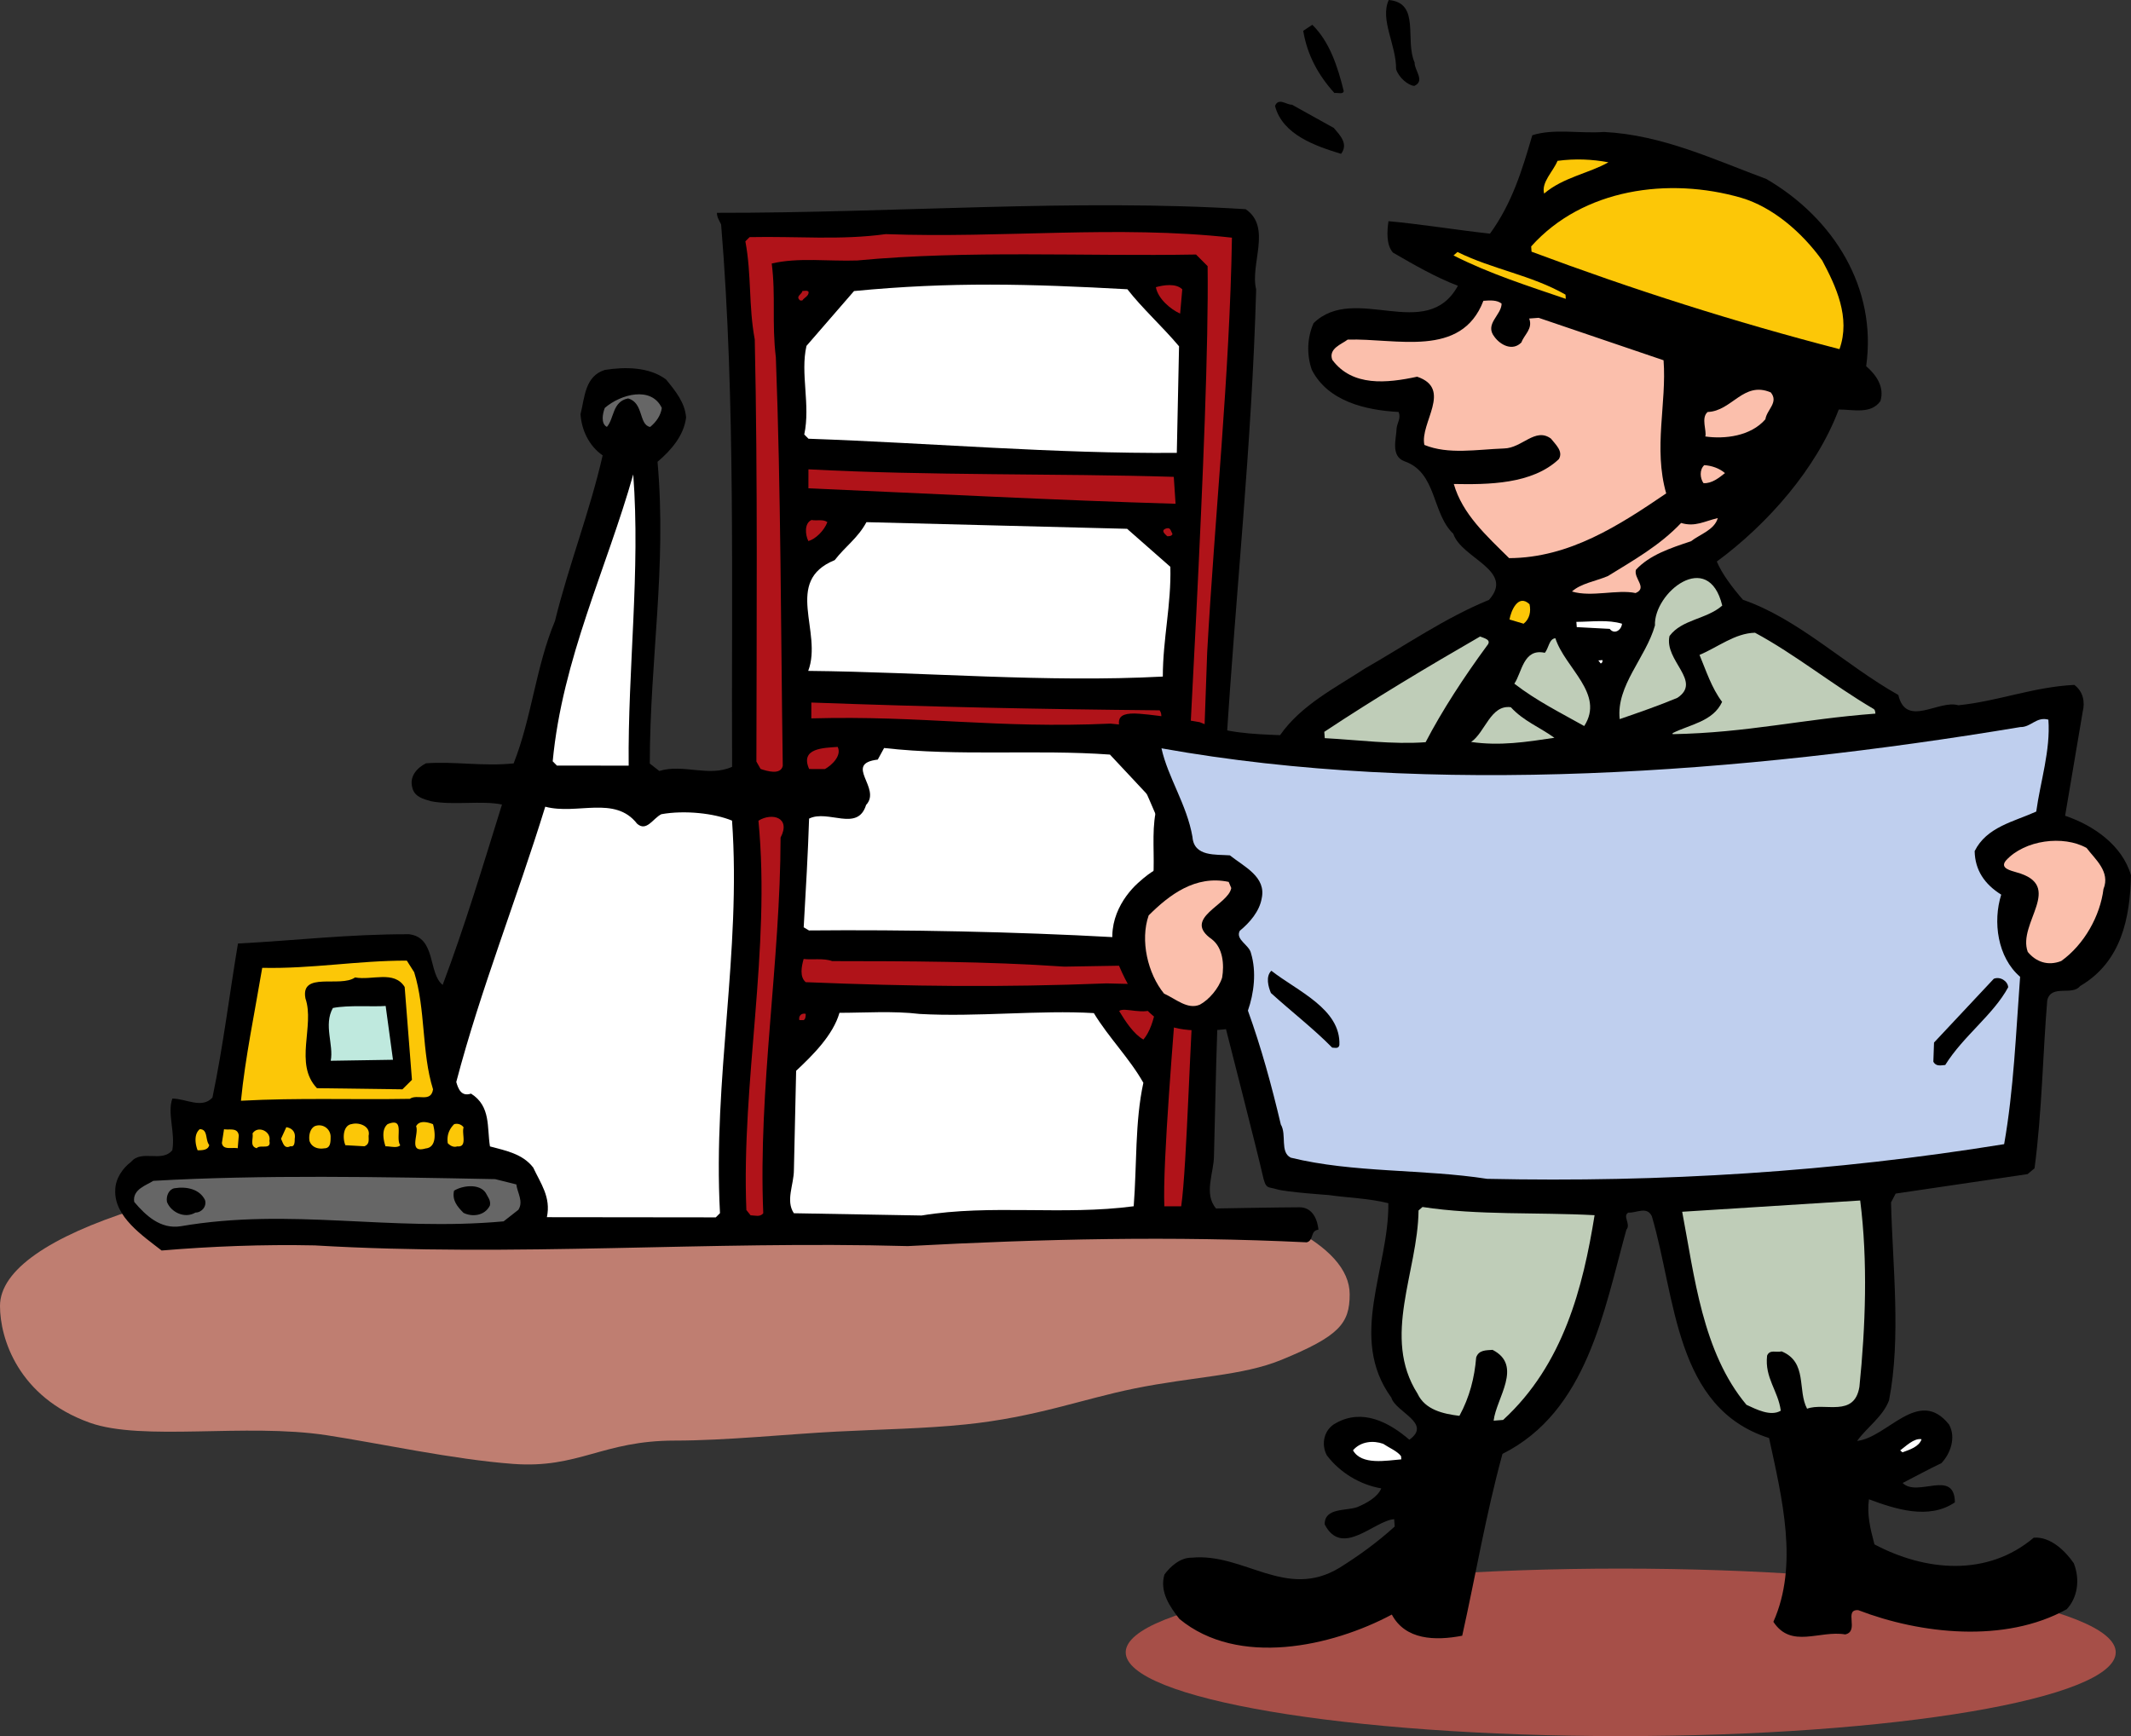<svg xmlns="http://www.w3.org/2000/svg" width="395.73" height="322.461"><rect width="100%" height="100%" fill="#333333" stroke="none"/><defs><clipPath id="a"><path d="M209 291h184v31.46H209Zm0 0"/></clipPath><clipPath id="b"><path d="M206 24h189.73v283H206Zm0 0"/></clipPath></defs><path fill="#bf7e71" d="M239.512 227.902H27.969l-2.922-3.25C9.309 229.664 0 235.855 0 242.56c0 6.093 3.43 16.933 16.637 21.68 9.824 3.527 28.949.038 44 2.331 9.617 1.465 23.511 4.508 34.668 5.332 12.172.899 16.566-4.332 30-4.332 9.457 0 21.125-1.21 30-1.668 8.3-.425 16.382-.547 24-1.332 13.062-1.343 21.61-4.691 31.332-6.668 11.02-2.234 20.062-2.343 27.336-5.332 10.718-4.406 12.664-6.726 12.664-12.168 0-4.617-3.938-8.824-11.125-12.5"/><path d="m225.852 197.605-.414 17.051c0 3.137-1.965 7.055.382 9.801 0 0 12.153-.219 15.485-.219 3.332 0 3.523 4.16 3.523 4.16-1.57.196-.789 1.957-2.16 2.348-24.89-1.203-48.996-.644-74.086.7-37.043-1.024-72.914 2.07-110.148-.13-9.602-.203-19.207.176-28.422.95-3.524-2.75-8.813-6.282-8.61-11.18.004-2.156 1.38-4.117 2.946-5.29 1.965-2.35 5.683.2 7.648-2.148.59-3.332-.973-6.859.012-9.601 2.547 0 5.484 1.965 7.445-.192 1.973-9.402 3.16-19.203 4.738-28.609 10.977-.574 20.387-1.738 31.754-1.726 5.094.593 3.52 7.257 6.258 9.414 4.129-10.97 7.477-22.137 11.016-33.5-3.723-.79-9.016.183-13.13-.606-1.37-.39-3.136-.785-3.526-2.55-.586-2.157.984-3.723 2.554-4.505 5.293-.386 10.582.602 16.266.02 3.344-8.426 4.137-18.027 7.676-26.45 2.558-10.386 6.492-20.378 8.855-30.761-2.547-1.77-3.914-4.71-4.11-7.648.79-3.137.794-7.055 4.52-8.227 3.723-.586 8.23-.578 11.363 1.777 1.762 2.157 3.524 4.317 3.72 7.059-.4 3.332-2.755 6.074-5.302 8.227 1.739 19.601-1.418 36.648-1.437 56.05l1.762 1.375c4.507-1.367 9.21 1.188 13.523-.77-.156-32.534.668-68.007-2.039-100.741-.39-.786-.781-1.371-.781-2.157 33.515.04 66.445-2.668 98.191-.672 4.899 3.34.774 10.196 1.946 14.899-.82 29.398-3.79 56.05-5.586 85.25l-1.832 58.601"/><path fill="#fff" d="M209.36 53.727c2.738 3.53 6.456 6.867 9.59 10.593l-.415 19.797c-22.933.168-45.273-1.816-68.398-2.629l-.785-.785c1.183-5.484-.77-11.367.414-16.46l8.828-10.184c18.035-1.743 32.539-1.332 50.765-.332"/><path fill="#b01319" d="m219.55 53.738-.398 4.508c-1.761-.785-4.113-2.75-4.504-4.906 1.375-.39 3.727-.778 4.903.398m-69.383.508c-.004.785-.785.98-1.18 1.566h-.39c-.98-.785.394-1.175.394-1.761.39 0 .98-.196 1.176.195"/><path fill="#666" d="M122.898 75.773c-.195 1.372-.984 2.547-2.16 3.528-2.152-.395-1.172-4.512-4.11-5.297-2.94.586-2.55 3.719-3.925 5.285-1.176-.59-.781-2.547-.387-3.527 2.942-2.543 8.63-4.106 10.582.011"/><path fill="#b01319" d="m217.973 88.57.332 5c-22.668-.668-44.86-1.863-68.18-2.87l.004-3.528c22.54 1.203 46.176.73 67.844 1.398"/><path fill="#fff" d="M117.594 88.117c1.351 17.836-1.024 36.254-.848 54.094l-13.328-.016-.781-.789c1.785-19.008 10.035-35.851 14.957-53.289"/><path fill="#b01319" d="M153.645 96.977c-.59 1.566-2.16 3.132-3.532 3.523-.586-1.176-.777-3.332.594-3.918.98.195 2.156-.195 2.938.395"/><path fill="#fff" d="M217.336 105.281c.187 7.059-1.39 13.328-1.399 20.383-21.753 1.152-43.902-.836-65.851-1.055 2.754-7.25-4.684-16.668 4.922-20.574 1.965-2.547 4.316-4.11 5.89-7.05l48.407 1.234 8.03 7.062"/><path fill="#b01319" d="M217.734 99.207c-.199.39-.59.39-.98.39-.395-.394-1.176-.98-.39-1.37.98-.391.98.195 1.37.98m-2.39 32.727c.586.785.191 1.765.191 2.55l-.59.782-8.722-.864c-21.368.957-34.786-1.539-55.559-.972l.004-2.942c22.535.813 41.352 1.223 64.676 1.446m-59.785 6.793c.78 1.57-.985 3.332-2.36 4.113l-2.937-.004c-1.758-3.922 2.746-3.918 5.297-4.11"/><path fill="#fff" d="m206.121 140.156 8.809 9.418c-2.164 7.25 1.941 17.055-4.926 22.336.39 2.356-2.156 1.371-3.332 2.152-18.031-1-38.61-1.414-56.445-1.242l-.98-.586c.401-6.859.8-13.914 1.003-20.187 3.531-1.762 9.012 2.558 10.586-2.535 2.945-3.133-4.3-7.649 2.168-8.426l1.176-2.152c13.914 1.582 28.222.226 41.941 1.222m7.449.598-.004 1.176c-.586.195-.78-.395-1.172-.785l.391-.98c0 .589.98 0 .785.589m-95.27 12.234c1.763 1.57 2.942-.972 4.513-1.758 4.312-.777 9.8-.183 13.128 1.192 1.739 24.504-3.582 47.82-2.238 72.906l-.785.785-31.36-.035c.79-3.723-1.167-6.273-2.538-9.215-1.957-2.55-5.09-3.144-8.032-3.93-.582-3.53.207-7.449-3.515-9.804-1.766.586-2.352-.785-2.743-2.16 4.528-17.242 11.211-33.895 16.524-51.133 5.879 1.574 12.937-2.14 17.047 3.152"/><path fill="#b01319" d="M144.953 155.57c-.023 22.93-4.168 46.64-3.215 69.77-.59.781-1.57.39-2.351.387l-.785-.98c-.954-23.911 4.562-48.208 2.242-72.317 2.547-1.567 6.074-.582 4.11 3.14m62.878 32.215c1.172 1.961 2.738 4.317 4.5 5.297 1.164-1.34 1.922-3.61 2.328-5.93-2.074 1.59-5.863-.195-6.828.633m6.891-7.633c-1.176-1.566-4.5-.5-6.293-.793l-10.782.18c-14.503-.996-29.398-1.012-43.117-1.027-1.566-.59-3.918-.2-5.293-.399-.39 1.371-.785 3.332.39 4.313 19.794.804 36.243.988 55.845.226l9.562.227c-.008-1.117-.117-2.078-.312-2.727"/><path fill="#fcc707" d="M76.914 180.578c2.148 6.863 1.356 14.895 3.504 21.758-.395 2.547-2.941.781-4.313 1.762-10.78.18-20.578-.223-31.359.351.793-8.031 2.566-16.457 3.95-24.687 9.21.207 17.64-1.352 26.85-1.34l1.368 2.156"/><path d="m75.148 183.32 1.352 17.246-1.766 1.762-15.875-.21c-4.308-4.516-.379-11.567-2.136-16.665-.973-5.098 6.468-1.953 9.215-3.906 3.136.59 7.253-1.367 9.21 1.773"/><path fill="#bfe9de" d="m72.977 196.84-11.563.183c.59-2.937-1.367-6.664.402-9.8 2.942-.582 7.45-.188 9.801-.38l1.36 9.997"/><path fill="#fff" d="M203.129 188.172c2.734 4.512 6.652 8.433 9.195 12.945-1.578 7.25-1.195 15.285-1.793 22.93-13.133 1.75-26.457-.422-39.394 1.719l-23.715-.422c-1.567-2.352.004-5.29.008-8.035l.414-18.422c3.14-2.938 6.867-6.657 8.047-10.77 4.508.004 9.996-.383 14.898.211 10.582.602 22.344-.758 32.34-.156"/><path fill="#b01319" d="M149.621 188.305c0 .39-.004.98-.394 1.175h-.786c-.195-.785.395-1.37 1.18-1.175m79.152-144.16c-21.363-2.375-42.53.148-64.285-.66-8.43 1.163-16.465.37-25.285.558l-.785.781c1.172 6.274.574 11.957 1.742 18.23.559 25.481.332 53.704.305 78.4l.781 1.37c1.176.395 3.723 1.18 4.117-.582-.367-24.89-.336-50.96-1.285-75.851-.777-6.47.012-11.368-.766-17.446 4.903-1.168 10.586-.379 15.88-.566 20.382-1.938 42.331-.738 62.913-1.106l2.153 2.16c.36 29.204-4.203 100.376-5.41 129.97l.043.003c-.899 11.887-3.012 36.477-2.672 44.649l3.133.004c1.082-7.512 1.66-33.387 2.656-44.41l.09.004.05-1.43c.051-.477.102-.926.157-1.32-.024-.075-.07-.137-.106-.207l1.977-55.532c1.402-25.28 4.176-51.343 4.597-77.02"/><path fill="#fcc707" d="M80.41 208.805c.39 1.37.781 4.312-1.375 4.507-3.336.973-1.176-2.746-1.762-4.12.59-1.172 2.157-.782 3.137-.387m-11.957 2.14c0 .785.195 1.57-.785 1.961l-3.527-.199c-.59-1.375-.391-3.727 1.18-3.922 1.37-.387 3.527.399 3.132 2.16m5.879 1.774c-.59.586-1.766.191-2.746.191-.39-1.176-.781-3.137.398-4.113 3.332-1.371 1.368 2.547 2.348 3.922m11.762-3.321c-.395 1.176.781 3.727-1.18 3.528-.59.195-1.176 0-1.762-.59-.195-1.371.196-2.547 1.18-3.527.586-.196 1.371.004 1.762.59m-24.696 1.738c-.003.976-.003 2.152-1.18 2.152-1.175.195-2.35-.2-2.741-1.375-.196-1.176.199-2.351.984-2.742a2.132 2.132 0 0 1 2.937 1.965m-6.668.383c0 .585 0 1.566-.785 1.37-1.175.587-1.37-.59-1.761-1.374l.984-2.157c1.176.2 1.762.985 1.562 2.16m-15.875 1.157c-.195.98-1.37.98-2.156.976-.39-.976-.781-2.937.395-3.918 1.57 0 .98 1.961 1.761 2.942m5.489-1.758-.196 2.352c-1.175-.196-2.746.39-2.941-.985l.395-2.547c.98.2 2.55-.386 2.742 1.18m5.683.988c.391 1.766-1.761.586-2.351 1.367-1.371-.39-.586-1.761-.781-2.742.98-1.566 3.527-.39 3.132 1.375"/><path fill="#666" d="M95.883 219.992c.191 1.57 1.367 3.14.387 4.707l-2.747 2.153c-21.171 1.933-39.59-2.594-59.976.91-3.727.582-6.465-1.969-8.621-4.52-.387-2.351 2.36-3.133 3.535-3.914 19.992-1.152 42.531-.734 63.5-.316l3.922.98"/><path d="M90.195 221.555c.39.785.98 1.375.782 2.355-.98 1.957-3.332 2.149-4.903 1.363-1.172-1.175-2.152-2.351-1.758-4.117 1.57-.976 4.707-1.367 5.88.399m-52.137 1.312c.39 1.176-.59 2.352-1.766 2.352-1.961 1.172-4.508-.008-5.29-1.969-.194-1.176.395-2.352 1.376-2.547 2.351-.387 4.703.203 5.68 2.164"/><g clip-path="url(#a)"><path fill="#a64f48" d="M300.973 322.46c50.765 0 91.922-6.964 91.922-15.558 0-8.59-41.157-15.554-91.922-15.554-50.77 0-91.926 6.964-91.926 15.554 0 8.594 41.156 15.559 91.926 15.559"/></g><path d="M262.703 11.629c-.094 1.383 2.024 3.383-.066 4.328-1.188-.11-2.871-1.555-3.38-3.09.055-4.523-3.05-9.203-1.362-12.867 5.937.535 2.921 7.445 4.808 11.629m-13.163 5.312c-.15.602-.962.27-1.743.329-3-3.313-5.055-7.086-5.785-11.551l1.687-1.114c3.18 3.102 4.707 7.707 5.84 12.336m-1.844 6.825c1.082 1.293 2.778 2.933 1.344 4.808-4.625-1.418-10.875-3.504-12.266-8.902.664-1.621 2.153-.16 3.13-.235l7.792 4.329"/><g clip-path="url(#b)"><path d="M246.7 221.96c3.573.517 7.515.61 11.12 1.52.13 12.176-7.558 24.942.559 36.122.793 2.691 7.629 4.734 3.34 7.808-3.785-3.254-8.696-5.832-13.602-3.105-2.27 1.156-2.847 3.949-1.707 6.027 2.399 3.16 6.11 5.434 10.09 6.117-.664 1.625-2.738 2.762-4.453 3.48-2.106.75-6.09.067-6.05 3.208 3.222 6.246 9.187-.692 12.901-.969l.102 1.367c-3.313 3-6.668 5.414-10.234 7.649-9.961 6.058-17.703-2.793-27.461-1.864-2.164-.03-4 1.676-5.07 3.133-.938 3.215 1.042 6.016 2.78 8.242 10.9 9.008 28.298 5.145 39.45-.808 2.515 4.726 8.031 4.898 13.07 3.93 2.496-11.192 4.395-22.54 7.48-33.778 15.72-7.867 18.833-26.578 23.005-41.633.906-1.05-.778-2.496.351-3.172 1.578.078 3.445-1.242 4.375.657 4.484 15.187 4.254 35.644 21.774 41.207 2.417 11.218 5.507 23.562.8 34.136 3.328 5.059 8.567 1.52 13.344 2.34 2.707-.597-.352-4.691 2.414-4.508 11.535 4.438 27.2 6.207 38.707-.164 2.004-2.113 2.535-5.496 1.32-8.55-1.543-2.243-4.304-4.98-7.43-4.747-8.687 7.336-20.167 6.235-29.585 1.247-.824-3.082-1.406-5.594-1.024-8.375 4.852 1.796 11.102 3.882 15.961.566-.078-6.285-6.941-.852-9.703-3.594 2.27-1.152 4.723-2.515 7.192-3.683 1.64-1.7 2.789-4.735 1.421-7.184-5.636-7.047-11.41 2.43-17.066 3.05 1.781-2.491 4.774-4.484 5.922-7.519 2.273-11.57.656-25.207.375-36.781l.86-1.637 24.492-3.617 1.296-1.078c1.383-10.324 1.536-21.344 2.364-31.23.757-3.008 4.664-.747 6.093-2.622 7.72-4.511 9.266-12.687 9.457-20.566-1.597-5.578-6.988-9.3-12.234-11.066l3.266-19.313c.453-1.8.11-3.742-1.555-4.992-7.637.379-14.121 3.027-21.531 3.785-3.621-1.105-9.703 4.266-11.153-1.914-9.851-5.547-18.554-14.129-28.847-17.68-1.938-2.21-3.903-4.816-4.86-7.101 9.496-7.004 18.547-17.317 22.641-28.238 2.75-.012 5.965.925 7.742-1.567.785-2.613-.758-4.855-2.648-6.484 2.05-14.5-6-27.457-18.54-34.77-9.702-3.59-19.288-8.176-30.14-8.734-4.492.336-9.289-.68-13.32.61-1.871 6.429-3.762 12.663-7.86 18.28-6.343-.703-12.91-1.78-18.847-2.316-.258 1.79-.457 4.36.832 5.832 3.906 2.262 7.808 4.523 12.062 6.168-5.879 10.664-19.105-.527-26.8 6.934-1.176 2.644-1.333 5.8-.329 8.672 2.996 5.867 10 7.503 16.118 7.828.476 1.144-.243 1.984-.368 2.976-.047 1.969-1.18 5.2 1.45 6.18 6.054 2.098 5.05 9.644 9.074 13.469 1.523 4.601 11.515 6.796 6.625 12.277-8.2 3.367-15.485 8.437-23.024 12.738-5.43 3.555-11.87 6.79-15.77 12.39-5.128-.202-10.253-.405-14.925-2.413 0 0-6.973-1.242-11.2-1.567-5.202-.402-3.991 1.993-2.651 5.559 1.343 3.566 8.136 18.09 8.292 20.086.153 1.992-.207 1.687-1.152 2.426-.95.742-1.945.816-4.758 3.375-2.812 2.554-6.422 7.843-3.918 14.34 2.5 6.492 5.797 10.253 9.274 11.992 3.476 1.742 10.996.812 10.996.812s6.074 23.754 6.738 26.817c.66 3.058.942 2.37 2.652 2.906 1.715.539 9.637 1.082 9.637 1.082"/></g><path fill="#fcc707" d="M298.688 30.145c-3.579 2.039-8.434 2.796-11.942 5.812-.555-2.117 1.66-4.055 2.488-6.082 3.309-.445 6.465-.29 9.453.27m39.703 18.238c2.516 4.722 5.317 10.605 3.204 16.465-19.442-5.024-38.371-11.067-57.184-18.102l-.07-.976c9.605-10.747 25.558-12.93 39.02-9.032 5.831 1.723 11.296 6.422 15.03 11.645m-47.675 6.34.055.785c-7.059-2.418-14.106-4.64-20.848-8.063l.734-.644c6.535 3.242 13.688 4.273 20.059 7.922"/><path fill="#fbbfac" d="M278.852 56.402c-.036 2.164-3.254 3.785-1.305 6.192 1.094 1.492 3.348 2.695 4.988 1 .485-1.41 2.168-2.52 1.438-4.43l1.757-.133 23.196 7.883c.605 8.016-1.918 16.262.488 24.73-8.789 5.97-17.969 11.965-29.168 12.024-4.246-4.203-8.676-8.191-10.273-13.773 6.297.117 14.55.085 19.504-4.614.875-1.441-.598-2.707-1.47-3.82-2.91-2.14-5.366 1.781-8.706 1.836-5.094.187-10.328 1.172-14.79-.656-.894-4.059 5.31-10.422-1.347-12.672-5.61 1.207-12.043 1.886-15.762-3.14-.75-2.106 1.746-2.884 2.86-3.75 9.02-.29 21.101 3.519 25.207-7.208 1.172-.086 2.539-.191 3.383.531m49.984 16.485c1.516 1.847-.742 3.199-1 4.988-2.715 3.152-7.582 3.715-11.16 3.195.316-1.004-.852-3.472.441-4.55 4.512-.145 6.64-5.81 11.719-3.633m-8.504 14.984c-1.113.871-2.41 1.953-3.988 1.875-.656-.933-.778-2.496.14-3.351 1.383.09 2.797.574 3.848 1.476m-1.336 8.356c-.621 2.21-3.312 3.003-4.984 4.308-3.832 1.27-7.668 2.543-10.215 5.29-.469 1.609 2.219 3.37-.067 4.327-3.394-.726-8.195.817-11.816-.289 1.656-1.5 4.379-1.902 6.664-2.86 4.695-2.91 9.602-5.636 13.606-9.87 2.617.789 4.3-.324 6.812-.906"/><path fill="#bfcdb8" d="M319.824 112.48c-2.949 2.579-7.472 2.528-9.793 5.649-1.027 4.601 6.133 8.383 1.453 11.488-3.43 1.438-7.07 2.696-10.707 3.95-.668-6.239 4.844-11.372 6.551-17.395-.262-6.074 9.93-14.309 12.496-3.692"/><path fill="#fcc707" d="M284.035 112.227c.3 1.351.012 2.75-1.101 3.62l-2.618-.784c.274-1.594 1.602-4.84 3.72-2.836"/><path fill="#fff" d="M301.21 115.848c-.105 1.187-1.413 2.07-2.284.957l-6.117-.325-.075-.976c2.946-.027 5.864-.445 8.477.344"/><path fill="#bfcdb8" d="M276.16 119.895c-4.277 5.824-8.332 12.027-11.422 17.96-6.058.454-12.61-.425-18.73-.753l-.086-1.172c9.36-6.207 19.14-12.055 28.934-17.707.812.332 2.21.62 1.304 1.672m12.676-1.348c1.793 5.566 9.226 10.312 5.355 16.305-4.312-2.43-8.8-4.645-12.976-7.868 1.418-2.074 1.664-6.613 5.664-5.734.723-.84.785-2.613 1.957-2.703m58.964 13.055c.403.164.434.554.466.945-13.684 1.031-23.711 3.555-37.649 3.816l-.015-.191c3.222-1.621 7.503-2.14 9.195-5.805-1.965-2.601-2.996-5.867-4.195-8.726 3.43-1.438 6.578-4.032 10.304-4.118 7.375 3.965 14.489 9.72 21.895 14.079"/><path fill="#fff" d="M297.594 122.605c.027.391-.153.602-.348.618l-.433-.559.78-.059"/><path fill="#bfcdb8" d="M288.656 137.035c-5.25.79-10.105 1.547-15.469.774 2.618-1.77 3.602-6.954 7.375-6.454 2.356 2.575 5.391 3.723 8.094 5.68"/><path fill="#bfcfee" d="M375.184 135.043c1.968.047 2.992-1.996 5.203-1.375.425 5.668-1.492 11.512-2.254 17.07-4.184 1.89-9.219 2.86-11.438 7.348.07 3.535 1.84 6.152 4.934 8.082-1.586 5.031-.695 11.648 3.508 15.262-.782 10.476-1.176 20.922-2.965 31.082-31.652 5.133-63.54 7.14-96.02 6.441-11.933-1.851-24.847-1.074-36.46-3.933-2.044-1.028-.715-4.274-1.84-6.153-1.735-7.34-3.63-14.27-6.114-21.16 1.133-3.23 1.617-7.2.574-10.656-.316-1.551-2.945-2.531-2.085-4.168 1.851-1.516 3.66-3.617 4.07-6.008.879-3.996-3.192-5.852-5.91-8.004-2.57-.2-6.66.305-6.942-3.41-1.039-6.016-4.566-11.055-5.757-16.469 50.207 8.996 107.859 4.653 159.496-3.949"/><path fill="#fbbfac" d="M228.648 164.941c-.546 3.188-9.21 5.61-3.609 9.512 2.086 1.61 2.32 4.738 1.914 7.129-.637 2.012-2.441 4.113-4.144 5.027-2.286.957-4.403-1.043-6.641-2.054-3.027-3.703-4.477-9.883-2.86-14.528 3.837-3.824 8.669-7.53 14.86-6.226l.48 1.14m158.84-7.437c1.528 2.047 4.457 4.383 3.13 7.629-.61 4.957-3.552 10.289-7.84 13.363-2.481.973-4.704.156-6.22-1.691-1.976-5.356 6.934-12.317-2.097-14.782-1.008-.316-3.2-.742-1.934-2.214 3.45-3.797 10.649-4.73 14.961-2.305"/><path d="M248.727 194.094c-.137.797-.946.465-1.336.492-3.407-3.477-7.582-6.7-11.38-10.149-.48-1.144-1.019-3.07.083-4.132 4.804 3.765 12.914 7.086 12.633 13.789m124.199-10.727c-2.762 5.121-8.36 9.078-11.692 14.442-.78.058-1.742.328-2.207-.622l.125-3.546 11.098-11.844c1.145-.477 2.586.394 2.676 1.57"/><path fill="#bfcdb8" d="M296.117 225.707c-2.14 13.328-5.773 27.754-16.988 38.031l-1.758.133c.473-4.16 5.52-10.242-.203-13.152-1.176.09-2.559-.004-3.04 1.41-.308 3.754-1.214 7.363-3.112 10.848-2.977-.368-6.375-1.094-7.782-4.133-6.687-10.504.067-22.61.192-34.016l.734-.644c10.344 1.578 21.3.949 31.957 1.523m49.324-2.73c1.442 11.289.985 23.511-.144 34.601-.942 5.774-6.469 2.848-9.719 4.074-1.828-3.402.137-8.66-4.734-10.652-.961.27-2.192-.422-2.692.793-.472 4.164 2.067 6.527 2.54 10.227-1.88 1.125-4.54-.247-6.372-1.094-8.207-9.797-9.672-24.035-11.937-35.856l33.058-2.093"/><path fill="#fff" d="m260.18 270.473.043.586c-2.735.207-7.383 1.148-8.97-1.684 1.442-1.68 3.79-1.855 5.606-1.207 1.036.707 2.66 1.371 3.32 2.305m96.661-3.149c-.485 1.41-2.211 1.934-3.55 2.43l-.423-.363c.934-.66 2.574-2.356 3.973-2.067"/></svg>
